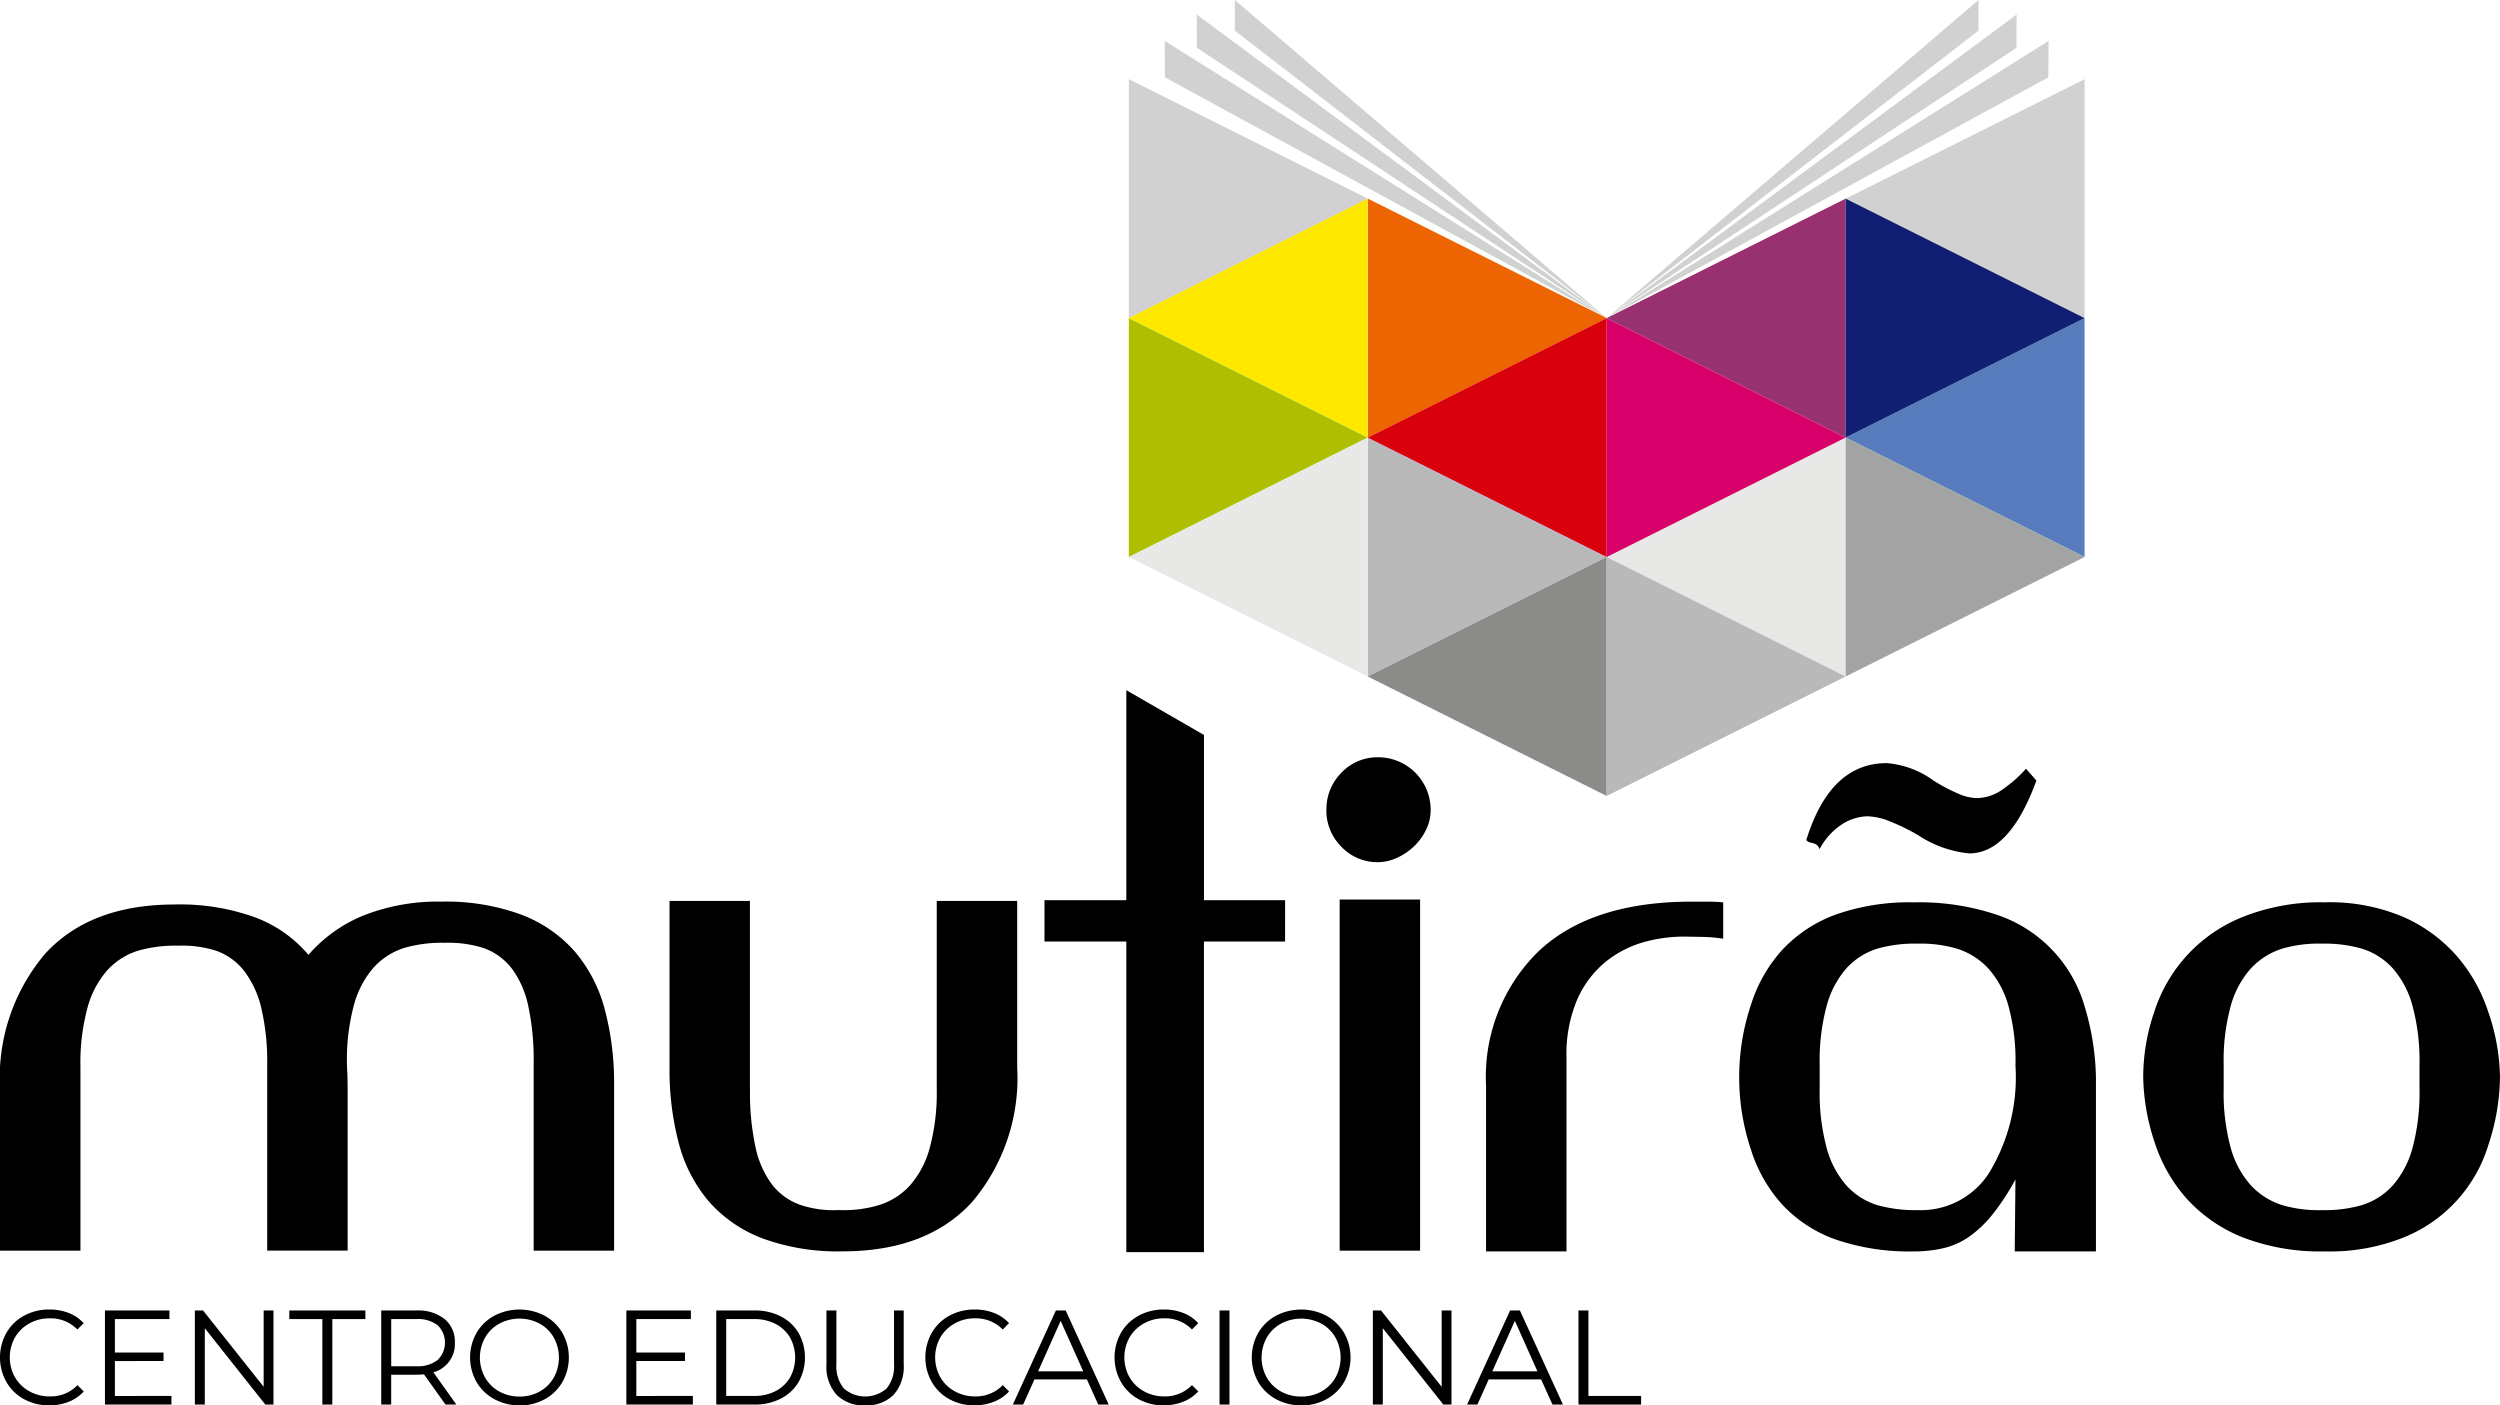 <svg id="Grupo_2" data-name="Grupo 2"
  xmlns="http://www.w3.org/2000/svg"
  xmlns:xlink="http://www.w3.org/1999/xlink" width="145.226" height="81.638" viewBox="0 0 145.226 81.638">
  <defs>
    <clipPath id="clipPath">
      <rect id="Retângulo_2" data-name="Retângulo 2" width="145.226" height="81.637" fill="none"/>
    </clipPath>
  </defs>
  <g id="Grupo_1" data-name="Grupo 1" clipPath="url(#clipPath)">
    <path id="Caminho_1" data-name="Caminho 1" d="M31,203.308v10.849h4.673v-9.589a16.606,16.606,0,0,0-.548-4.449,8.517,8.517,0,0,0-1.747-3.352,7.816,7.816,0,0,0-3.108-2.133,12.67,12.67,0,0,0-4.632-.752,11.76,11.76,0,0,0-4.49.792,8.434,8.434,0,0,0-3.23,2.3,7.471,7.471,0,0,0-3.088-2.174,12.8,12.8,0,0,0-4.673-.752q-4.917,0-7.538,2.865A11.149,11.149,0,0,0,0,204.73v9.427H4.673V203.471a12.267,12.267,0,0,1,.406-3.413,5.435,5.435,0,0,1,1.158-2.194,4.039,4.039,0,0,1,1.808-1.138,7.874,7.874,0,0,1,2.316-.285,6.537,6.537,0,0,1,2.215.3,3.584,3.584,0,0,1,1.6,1.158,5.681,5.681,0,0,1,1,2.154,13.605,13.605,0,0,1,.345,3.332v10.768h4.673v-8.98q0-1.057-.02-1.382t-.02-.488a12.267,12.267,0,0,1,.406-3.413,5.439,5.439,0,0,1,1.158-2.194,4.043,4.043,0,0,1,1.808-1.138,7.875,7.875,0,0,1,2.316-.284,6.71,6.71,0,0,1,2.235.3,3.572,3.572,0,0,1,1.626,1.158,5.483,5.483,0,0,1,.975,2.174A14.905,14.905,0,0,1,31,203.308m12.563,1.463v-10.93H38.894v9.671a16.607,16.607,0,0,0,.549,4.449,8.517,8.517,0,0,0,1.747,3.352,7.817,7.817,0,0,0,3.108,2.133,12.668,12.668,0,0,0,4.632.752q4.917,0,7.538-2.865a11.146,11.146,0,0,0,2.621-7.822v-9.671H54.416v10.93a12.268,12.268,0,0,1-.406,3.413,5.436,5.436,0,0,1-1.158,2.194,4.042,4.042,0,0,1-1.808,1.138,7.066,7.066,0,0,1-2.316.284,6.079,6.079,0,0,1-2.235-.3,3.569,3.569,0,0,1-1.625-1.158,5.48,5.48,0,0,1-.975-2.174,14.918,14.918,0,0,1-.325-3.393M74.652,193.8H69.939v-9.6l-4.51-2.6v12.2H60.674v2.4h4.754v18.041h4.51V196.2h4.713Zm7.842-.041H77.821v20.4h4.673Zm-5.445-5.217a2.97,2.97,0,0,0,.874,2.154,2.87,2.87,0,0,0,2.133.894,2.636,2.636,0,0,0,1.077-.244,3.485,3.485,0,0,0,1-.67,3.35,3.35,0,0,0,.711-.975,2.638,2.638,0,0,0,.264-1.158,3.052,3.052,0,0,0-3.047-3.047,2.869,2.869,0,0,0-2.133.894,2.971,2.971,0,0,0-.874,2.154m21.219,5.339q-5.811,0-8.879,2.865a10.183,10.183,0,0,0-3.068,7.822v9.63h4.673V202.942a8.074,8.074,0,0,1,.63-3.393,5.891,5.891,0,0,1,1.646-2.174,6.253,6.253,0,0,1,2.275-1.158,8.712,8.712,0,0,1,2.519-.3c.325.007.664.007,1.016.02a8.03,8.03,0,0,1,1.016.1v-2.113q-.447-.041-.935-.041Zm23.481,20.195v-9.671c0-.163,0-.272,0-.325a15.239,15.239,0,0,0-.691-4.226,7.914,7.914,0,0,0-5.1-5.221,14.128,14.128,0,0,0-4.775-.711,12.849,12.849,0,0,0-4.551.711,7.984,7.984,0,0,0-3.088,2.032,8.522,8.522,0,0,0-1.828,3.19,13.268,13.268,0,0,0,0,8.452,8.524,8.524,0,0,0,1.828,3.19,7.8,7.8,0,0,0,3.088,2.011,13.191,13.191,0,0,0,4.551.691,7.485,7.485,0,0,0,1.686-.183,4.389,4.389,0,0,0,1.483-.65,6.574,6.574,0,0,0,1.361-1.28,13.389,13.389,0,0,0,1.361-2.072l-.041,4.063v.122h4.714Zm-4.673-10.646a10.68,10.68,0,0,1-1.564,6.258,4.721,4.721,0,0,1-4.124,2.113,8.183,8.183,0,0,1-2.316-.284,4.043,4.043,0,0,1-1.808-1.138,5.437,5.437,0,0,1-1.158-2.194,12.275,12.275,0,0,1-.406-3.413v-1.422a12.275,12.275,0,0,1,.406-3.413,5.438,5.438,0,0,1,1.158-2.194,4.043,4.043,0,0,1,1.808-1.138,7.875,7.875,0,0,1,2.316-.284,7.431,7.431,0,0,1,2.316.3,4.2,4.2,0,0,1,1.808,1.158,5.439,5.439,0,0,1,1.158,2.174,12.066,12.066,0,0,1,.406,3.393Zm1.219-16.579-.61-.691a7.308,7.308,0,0,1-1.3,1.158,2.653,2.653,0,0,1-1.544.549,2.806,2.806,0,0,1-1.1-.264,10.023,10.023,0,0,1-1.422-.752,5.314,5.314,0,0,0-2.723-1.016q-3.292,0-4.673,4.47a.468.468,0,0,0,.223.142c.067.013.129.027.183.041a.693.693,0,0,1,.183.081.527.527,0,0,1,.183.264,3.855,3.855,0,0,1,1.361-1.483,2.869,2.869,0,0,1,1.4-.427,3.649,3.649,0,0,1,1.3.285,12.534,12.534,0,0,1,1.666.813,6.486,6.486,0,0,0,2.966,1.057q2.356,0,3.9-4.226m16.772,7.07a12.147,12.147,0,0,0-4.795.853,8.814,8.814,0,0,0-5.12,5.486,11.688,11.688,0,0,0-.65,3.82,12.563,12.563,0,0,0,.691,3.86,9.063,9.063,0,0,0,1.869,3.23,8.737,8.737,0,0,0,3.23,2.215,12.52,12.52,0,0,0,4.774.813,11.549,11.549,0,0,0,4.571-.813A8.425,8.425,0,0,0,144.555,208a12.865,12.865,0,0,0,.67-3.921,12.057,12.057,0,0,0-.691-3.82,9.4,9.4,0,0,0-1.829-3.23,8.946,8.946,0,0,0-3.088-2.255,10.924,10.924,0,0,0-4.551-.853m-5.892,10.849v-1.422a12.062,12.062,0,0,1,.406-3.393,5.442,5.442,0,0,1,1.158-2.174,4.2,4.2,0,0,1,1.808-1.158,7.443,7.443,0,0,1,2.316-.3,7.873,7.873,0,0,1,2.316.284,4.041,4.041,0,0,1,1.808,1.138,5.436,5.436,0,0,1,1.158,2.194,12.271,12.271,0,0,1,.406,3.413v1.422a12.271,12.271,0,0,1-.406,3.413,5.436,5.436,0,0,1-1.158,2.194,4.041,4.041,0,0,1-1.808,1.138,7.874,7.874,0,0,1-2.316.284,7.442,7.442,0,0,1-2.316-.3,4.2,4.2,0,0,1-1.808-1.158,5.442,5.442,0,0,1-1.158-2.174,12.062,12.062,0,0,1-.406-3.393" transform="translate(0 -141.506)"/>
    <path id="Caminho_2" data-name="Caminho 2" d="M2.857,350.172a2.981,2.981,0,0,1-1.464-.359,2.627,2.627,0,0,1-1.023-1,2.921,2.921,0,0,1,0-2.849,2.622,2.622,0,0,1,1.027-1,3,3,0,0,1,1.467-.359,3.039,3.039,0,0,1,1.124.2,2.333,2.333,0,0,1,.874.593l-.367.367a2.178,2.178,0,0,0-1.616-.648,2.374,2.374,0,0,0-1.179.3,2.167,2.167,0,0,0-.831.812,2.37,2.37,0,0,0,0,2.311,2.167,2.167,0,0,0,.831.812,2.376,2.376,0,0,0,1.179.3A2.148,2.148,0,0,0,4.5,349l.367.367a2.365,2.365,0,0,1-.878.6,3.017,3.017,0,0,1-1.128.207" transform="translate(0 -268.535)"/>
    <path id="Caminho_3" data-name="Caminho 3" d="M31.48,349.791v.5H27.616v-5.464h3.747v.5H28.194v1.944H31.02v.492H28.194v2.03Z" transform="translate(-21.52 -268.7)"/>
    <path id="Caminho_4" data-name="Caminho 4" d="M55.839,344.826v5.464h-.476l-3.513-4.434v4.434h-.578v-5.464h.476l3.521,4.434v-4.434Z" transform="translate(-39.953 -268.7)"/>
    <path id="Caminho_5" data-name="Caminho 5" d="M78.05,345.325H76.13v-.5h4.418v.5h-1.92v4.965H78.05Z" transform="translate(-59.323 -268.699)"/>
    <path id="Caminho_6" data-name="Caminho 6" d="M104.048,350.29l-1.249-1.756a4,4,0,0,1-.437.023h-1.468v1.733h-.578v-5.464h2.045a2.467,2.467,0,0,1,1.639.5,1.7,1.7,0,0,1,.593,1.374,1.695,1.695,0,0,1-1.249,1.717l1.335,1.874Zm-1.7-2.225a1.886,1.886,0,0,0,1.241-.359,1.409,1.409,0,0,0,0-2.026,1.9,1.9,0,0,0-1.241-.355h-1.452v2.74Z" transform="translate(-78.17 -268.7)"/>
    <path id="Caminho_7" data-name="Caminho 7" d="M126.563,350.171a3,3,0,0,1-1.471-.363,2.651,2.651,0,0,1-1.031-1,2.908,2.908,0,0,1,0-2.841,2.652,2.652,0,0,1,1.031-1,3.162,3.162,0,0,1,2.935,0,2.658,2.658,0,0,1,1.027,1,2.9,2.9,0,0,1,0,2.849,2.658,2.658,0,0,1-1.027,1,2.98,2.98,0,0,1-1.464.359m0-.515a2.355,2.355,0,0,0,1.171-.293,2.121,2.121,0,0,0,.82-.812,2.413,2.413,0,0,0,0-2.318,2.12,2.12,0,0,0-.82-.812,2.5,2.5,0,0,0-2.346,0,2.139,2.139,0,0,0-.827.812,2.387,2.387,0,0,0,0,2.318,2.141,2.141,0,0,0,.827.812,2.379,2.379,0,0,0,1.175.293" transform="translate(-96.383 -268.534)"/>
    <path id="Caminho_8" data-name="Caminho 8" d="M168.678,349.791v.5h-3.864v-5.464h3.747v.5h-3.169v1.944h2.826v.492h-2.826v2.03Z" transform="translate(-128.428 -268.7)"/>
    <path id="Caminho_9" data-name="Caminho 9" d="M188.47,344.826h2.225a3.249,3.249,0,0,1,1.53.347,2.534,2.534,0,0,1,1.031.968,2.919,2.919,0,0,1,0,2.834,2.535,2.535,0,0,1-1.031.968,3.251,3.251,0,0,1-1.53.347H188.47Zm2.194,4.965a2.647,2.647,0,0,0,1.257-.285,2.068,2.068,0,0,0,.835-.788,2.414,2.414,0,0,0,0-2.319,2.069,2.069,0,0,0-.835-.788,2.648,2.648,0,0,0-1.257-.285h-1.616v4.465Z" transform="translate(-146.862 -268.7)"/>
    <path id="Caminho_10" data-name="Caminho 10" d="M219.713,350.337a2.2,2.2,0,0,1-1.655-.609,2.438,2.438,0,0,1-.593-1.772v-3.13h.578v3.107a2.044,2.044,0,0,0,.429,1.421,1.89,1.89,0,0,0,2.49,0,2.045,2.045,0,0,0,.429-1.421v-3.107h.562v3.13a2.449,2.449,0,0,1-.589,1.772,2.191,2.191,0,0,1-1.651.609" transform="translate(-169.456 -268.7)"/>
    <path id="Caminho_11" data-name="Caminho 11" d="M246.347,350.172a2.981,2.981,0,0,1-1.464-.359,2.627,2.627,0,0,1-1.023-1,2.921,2.921,0,0,1,0-2.849,2.622,2.622,0,0,1,1.027-1,3,3,0,0,1,1.467-.359,3.039,3.039,0,0,1,1.124.2,2.333,2.333,0,0,1,.874.593l-.367.367a2.177,2.177,0,0,0-1.616-.648,2.374,2.374,0,0,0-1.179.3,2.167,2.167,0,0,0-.831.812,2.37,2.37,0,0,0,0,2.311,2.167,2.167,0,0,0,.831.812,2.376,2.376,0,0,0,1.179.3,2.148,2.148,0,0,0,1.616-.656l.367.367a2.365,2.365,0,0,1-.878.6,3.016,3.016,0,0,1-1.128.207" transform="translate(-189.735 -268.535)"/>
    <path id="Caminho_12" data-name="Caminho 12" d="M270.81,348.831h-3.045l-.656,1.46h-.6l2.5-5.464h.57l2.5,5.464h-.609Zm-.211-.468-1.312-2.935-1.311,2.935Z" transform="translate(-207.673 -268.7)"/>
    <path id="Caminho_13" data-name="Caminho 13" d="M296.134,350.172a2.981,2.981,0,0,1-1.464-.359,2.626,2.626,0,0,1-1.023-1,2.921,2.921,0,0,1,0-2.849,2.621,2.621,0,0,1,1.027-1,3,3,0,0,1,1.467-.359,3.039,3.039,0,0,1,1.124.2,2.333,2.333,0,0,1,.874.593l-.367.367a2.177,2.177,0,0,0-1.616-.648,2.374,2.374,0,0,0-1.179.3,2.167,2.167,0,0,0-.831.812,2.37,2.37,0,0,0,0,2.311,2.167,2.167,0,0,0,.831.812,2.376,2.376,0,0,0,1.179.3,2.148,2.148,0,0,0,1.616-.656l.367.367a2.365,2.365,0,0,1-.878.6,3.017,3.017,0,0,1-1.128.207" transform="translate(-228.531 -268.535)"/>
    <rect id="Retângulo_1" data-name="Retângulo 1" width="0.578" height="5.464" transform="translate(70.843 76.126)"/>
    <path id="Caminho_14" data-name="Caminho 14" d="M332.253,350.171a3,3,0,0,1-1.471-.363,2.651,2.651,0,0,1-1.031-1,2.908,2.908,0,0,1,0-2.841,2.652,2.652,0,0,1,1.031-1,3.162,3.162,0,0,1,2.935,0,2.659,2.659,0,0,1,1.027,1,2.9,2.9,0,0,1,0,2.849,2.659,2.659,0,0,1-1.027,1,2.981,2.981,0,0,1-1.464.359m0-.515a2.355,2.355,0,0,0,1.171-.293,2.121,2.121,0,0,0,.82-.812,2.413,2.413,0,0,0,0-2.318,2.12,2.12,0,0,0-.82-.812,2.5,2.5,0,0,0-2.346,0,2.139,2.139,0,0,0-.827.812,2.386,2.386,0,0,0,0,2.318,2.14,2.14,0,0,0,.827.812,2.378,2.378,0,0,0,1.175.293" transform="translate(-256.664 -268.534)"/>
    <path id="Caminho_15" data-name="Caminho 15" d="M365.806,344.826v5.464h-.476l-3.513-4.434v4.434h-.578v-5.464h.476l3.521,4.434v-4.434Z" transform="translate(-281.489 -268.7)"/>
    <path id="Caminho_16" data-name="Caminho 16" d="M390.328,348.831h-3.044l-.656,1.46h-.6l2.5-5.464h.57l2.5,5.464h-.609Zm-.211-.468-1.312-2.935-1.312,2.935Z" transform="translate(-300.805 -268.7)"/>
    <path id="Caminho_17" data-name="Caminho 17" d="M415.341,344.826h.578v4.965h3.06v.5h-3.638Z" transform="translate(-323.647 -268.7)"/>
    <path id="Caminho_18" data-name="Caminho 18" d="M448.439,10.758l-25.671,16.1,25.655-13.982Z" transform="translate(-329.435 -8.383)" fill="#d2d1d1" fill-rule="evenodd"/>
    <path id="Caminho_19" data-name="Caminho 19" d="M306.467,10.758l25.671,16.1L306.483,12.879Z" transform="translate(-238.809 -8.383)" fill="#d2d1d1" fill-rule="evenodd"/>
    <path id="Caminho_20" data-name="Caminho 20" d="M446.578,3.832l-23.81,17.632,23.8-15.7Z" transform="translate(-329.434 -2.986)" fill="#d2d1d1" fill-rule="evenodd"/>
    <path id="Caminho_21" data-name="Caminho 21" d="M314.895,3.832l23.81,17.632-23.8-15.7Z" transform="translate(-245.376 -2.986)" fill="#d2d1d1" fill-rule="evenodd"/>
    <path id="Caminho_22" data-name="Caminho 22" d="M444.367,0l-21.6,18.478,21.6-16.7Z" transform="translate(-329.435 0)" fill="#d2d1d1" fill-rule="evenodd"/>
    <path id="Caminho_23" data-name="Caminho 23" d="M324.911,0l21.6,18.478-21.6-16.7Z" transform="translate(-253.181 0)" fill="#d2d1d1" fill-rule="evenodd"/>
    <path id="Caminho_24" data-name="Caminho 24" d="M297.025,34.706V20.826l13.88,6.94Z" transform="translate(-231.451 -16.228)" fill="#d2d1d1" fill-rule="evenodd"/>
    <path id="Caminho_25" data-name="Caminho 25" d="M499.52,34.707V20.827l-13.88,6.94Z" transform="translate(-378.426 -16.229)" fill="#d2d1d1" fill-rule="evenodd"/>
    <path id="Caminho_26" data-name="Caminho 26" d="M359.9,66.142V52.262l13.88,6.94Z" transform="translate(-280.443 -40.724)" fill="#ec6500" fill-rule="evenodd"/>
    <path id="Caminho_27" data-name="Caminho 27" d="M436.648,66.143V52.263l-13.88,6.94Z" transform="translate(-329.434 -40.725)" fill="#97316f" fill-rule="evenodd"/>
    <path id="Caminho_28" data-name="Caminho 28" d="M297.025,97.579V83.7l13.88,6.94Z" transform="translate(-231.451 -65.221)" fill="#adbf00" fill-rule="evenodd"/>
    <path id="Caminho_29" data-name="Caminho 29" d="M499.52,97.578V83.7l-13.88,6.94Z" transform="translate(-378.426 -65.221)" fill="#577dbe" fill-rule="evenodd"/>
    <path id="Caminho_30" data-name="Caminho 30" d="M359.9,129.015v-13.88l13.88,6.94Z" transform="translate(-280.443 -89.717)" fill="#bab9b9" fill-rule="evenodd"/>
    <path id="Caminho_31" data-name="Caminho 31" d="M436.648,129.016v-13.88l-13.88,6.94Z" transform="translate(-329.434 -89.718)" fill="#e8e8e7" fill-rule="evenodd"/>
    <path id="Caminho_32" data-name="Caminho 32" d="M310.9,66.142V52.262l-13.88,6.94Z" transform="translate(-231.451 -40.724)" fill="#ffe800" fill-rule="evenodd"/>
    <path id="Caminho_33" data-name="Caminho 33" d="M485.64,66.143V52.263l13.88,6.94Z" transform="translate(-378.426 -40.725)" fill="#111e72" fill-rule="evenodd"/>
    <path id="Caminho_34" data-name="Caminho 34" d="M373.776,97.578V83.7l-13.88,6.94Z" transform="translate(-280.443 -65.221)" fill="#d9000d" fill-rule="evenodd"/>
    <path id="Caminho_35" data-name="Caminho 35" d="M422.768,97.579V83.7l13.88,6.94Z" transform="translate(-329.435 -65.221)" fill="#d8006b" fill-rule="evenodd"/>
    <path id="Caminho_36" data-name="Caminho 36" d="M310.9,129.014v-13.88l-13.88,6.94Z" transform="translate(-231.451 -89.717)" fill="#e8e8e7" fill-rule="evenodd"/>
    <path id="Caminho_37" data-name="Caminho 37" d="M485.64,129.015v-13.88l13.88,6.94Z" transform="translate(-378.426 -89.717)" fill="#a3a3a3" fill-rule="evenodd"/>
    <path id="Caminho_38" data-name="Caminho 38" d="M373.776,160.451v-13.88l-13.88,6.94Z" transform="translate(-280.443 -114.213)" fill="#8b8b8a" fill-rule="evenodd"/>
    <path id="Caminho_39" data-name="Caminho 39" d="M422.768,160.451v-13.88l13.88,6.94Z" transform="translate(-329.435 -114.213)" fill="#bab9b9" fill-rule="evenodd"/>
  </g>
</svg>
